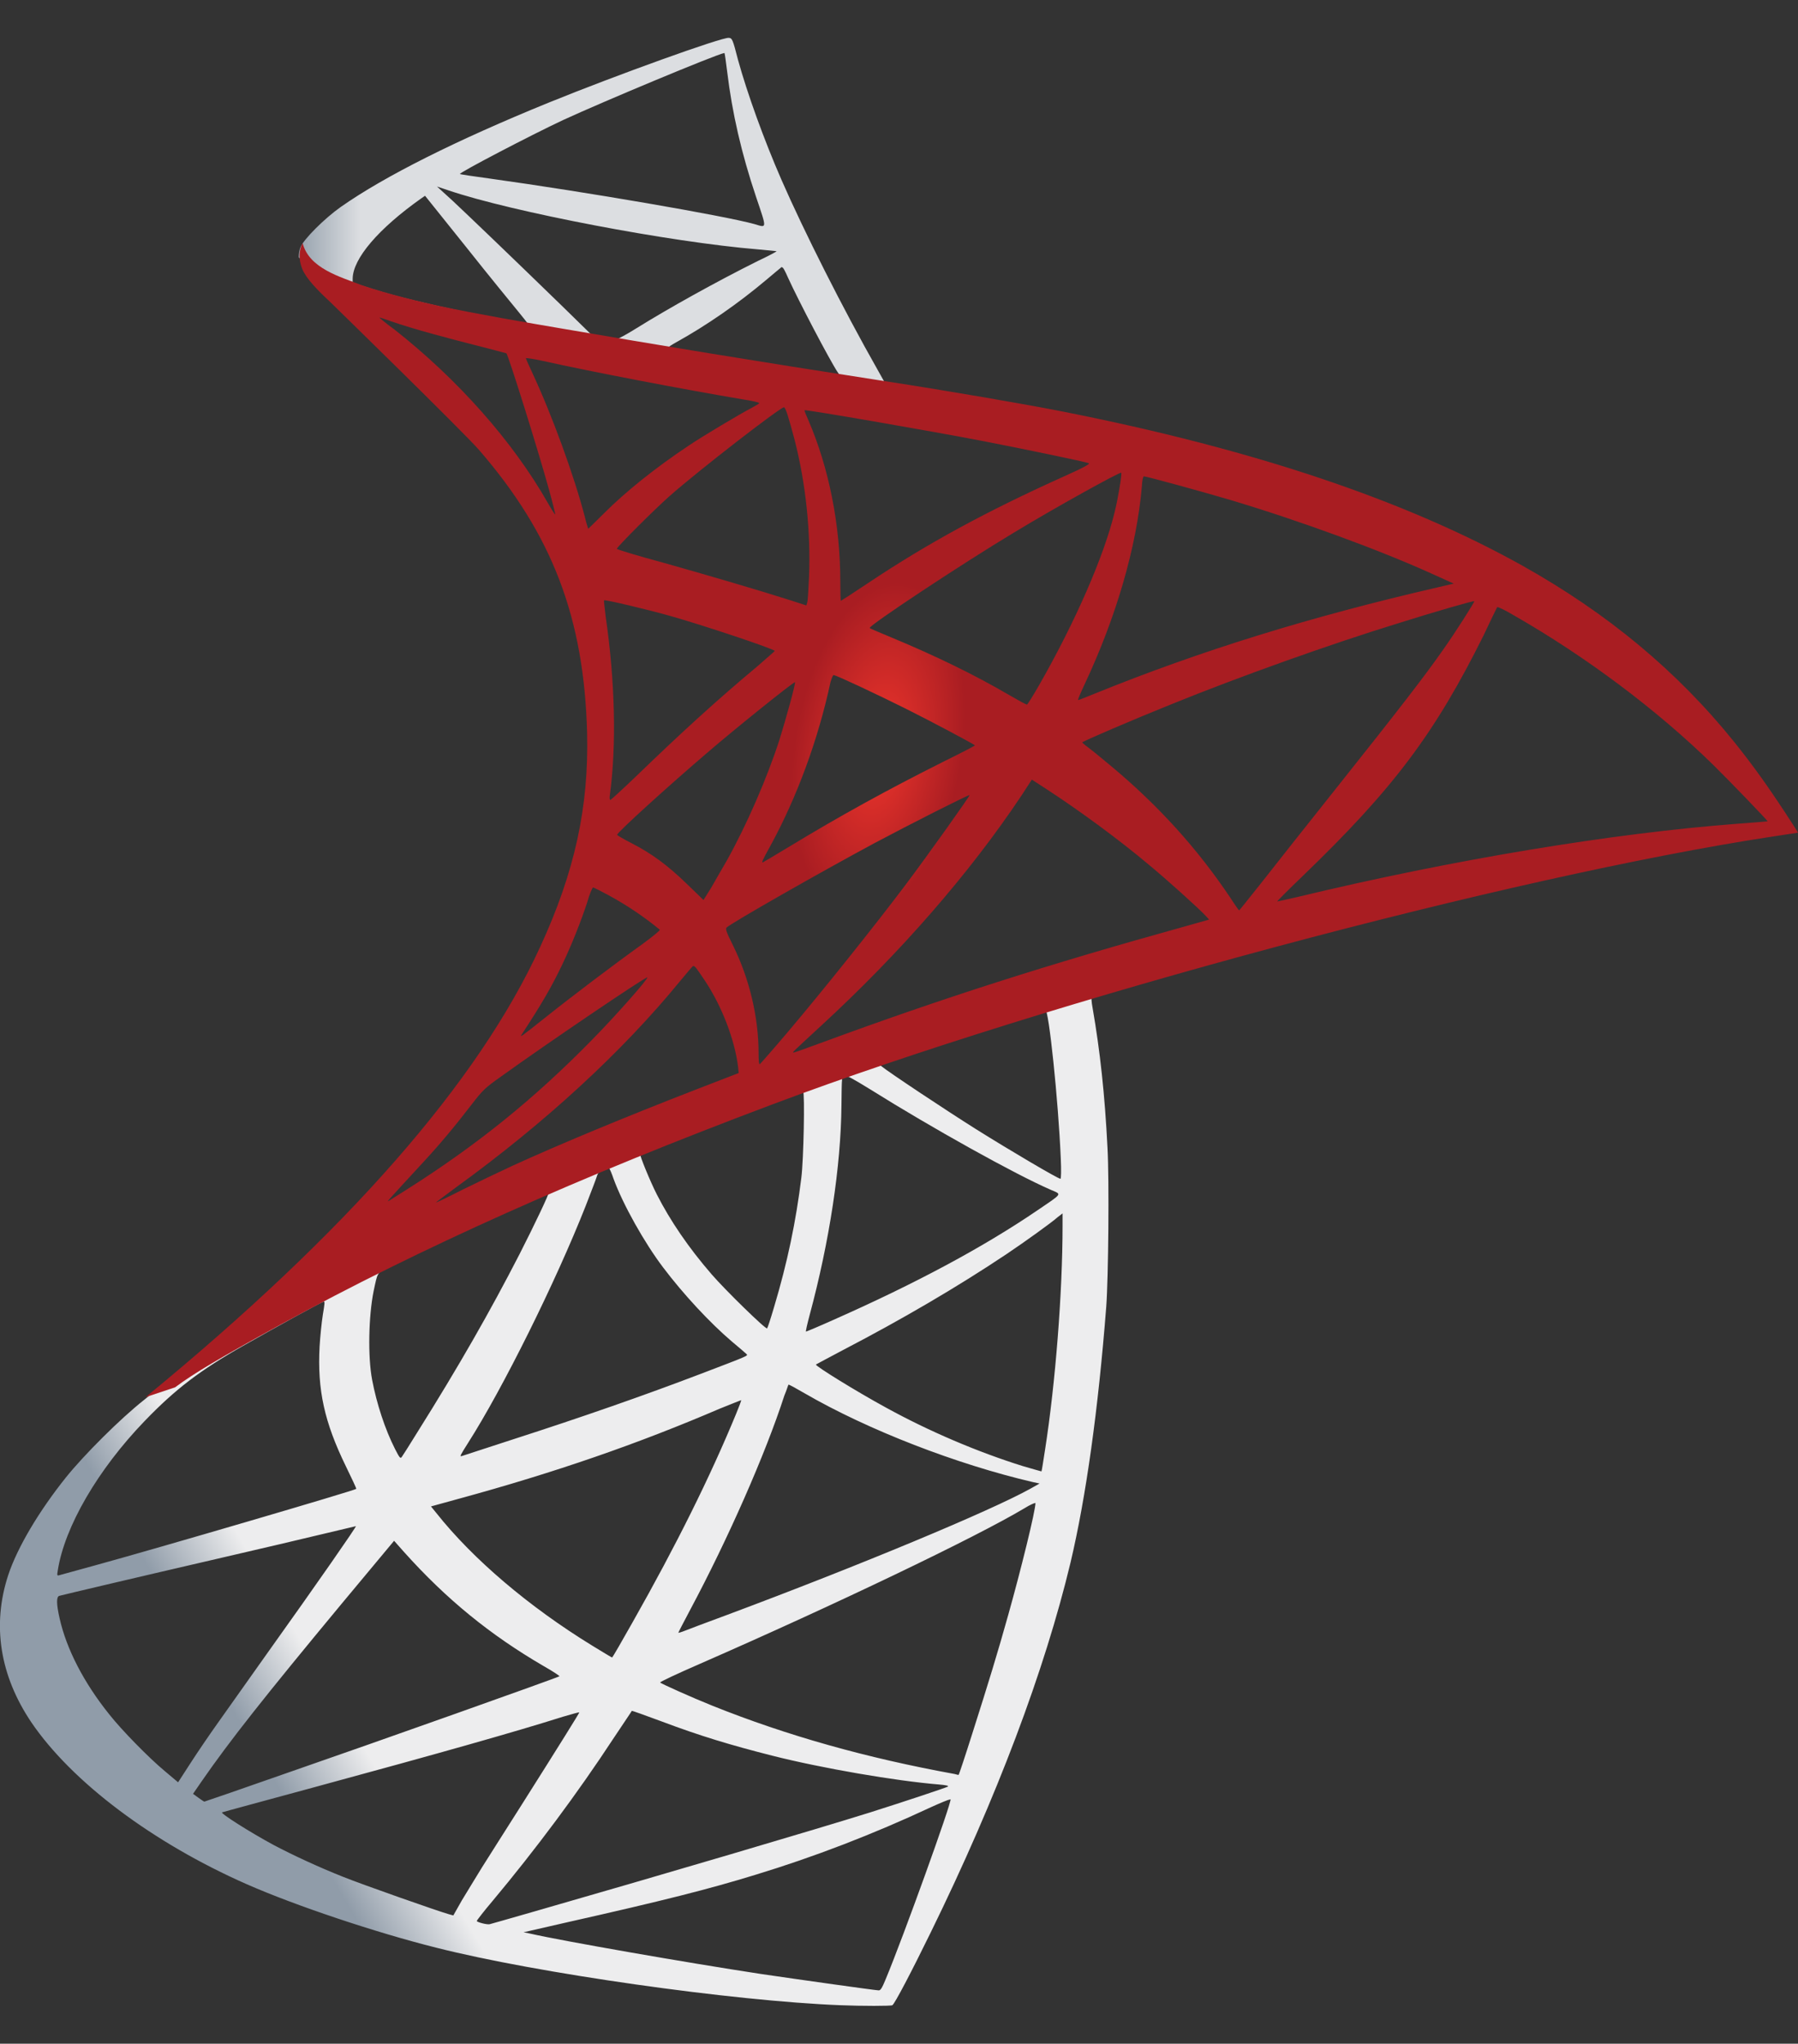 <?xml version="1.0" encoding="utf-8"?>
<!-- Generator: Adobe Illustrator 25.2.3, SVG Export Plug-In . SVG Version: 6.00 Build 0)  -->
<svg version="1.1" id="Layer_1" xmlns="http://www.w3.org/2000/svg" xmlns:xlink="http://www.w3.org/1999/xlink" x="0px" y="0px"
	 width="1259.4px" height="1431.5px" viewBox="0 0 1259.4 1431.5" style="enable-background:new 0 0 1259.4 1431.5;"
	 xml:space="preserve">
<rect x="0" y="0" width="1259.4" height="1431.5" fill="#333333" stroke="none"/>
<style type="text/css">
	.st0{fill:url(#SVGID_1_);}
	.st1{fill:url(#SVGID_2_);}
	.st2{fill:url(#SVGID_3_);}
</style>
<g transform="matrix(.569 0 0 .569 199.451 -82.735)">
	
		<linearGradient id="SVGID_1_" gradientUnits="userSpaceOnUse" x1="-22989.574" y1="-3869.584" x2="-22148.871" y2="-4366.343" gradientTransform="matrix(0.119 0 0 0.119 2744.268 2834.589)">
		<stop  offset="0" style="stop-color:#909CA9"/>
		<stop  offset="1" style="stop-color:#EDEDEE"/>
	</linearGradient>
	<path class="st0" d="M1046.9,1323l-485.2,158.4l-422.1,186.3l-118.1,31.2c-30.1,28.6-61.6,57.6-95.7,86.9
		c-37.4,32.3-72.2,61.6-99,82.9c-29.7,23.5-73.7,67.5-96.1,95.3c-33.4,41.8-59.8,86.2-71.1,120.3c-20.2,61.6-10.3,123.9,28.6,181.5
		c49.9,73.3,149.3,148.1,265.1,199.1c59,26,158.4,59.4,233.2,78.1c124.3,31.5,364.9,65.6,497.3,70.8c26.8,1.1,62.7,1.1,64.2,0
		c2.9-1.8,23.5-41.1,47.3-89.8c81.4-166.1,140.1-322,172-455.1c19.1-80.7,34.1-188.1,44-315.4c2.6-35.6,3.7-154.8,1.5-195.1
		c-3.3-66-9.2-119.5-18.3-172c-1.5-7.7-1.8-14.7-1.1-15c1.5-1.1,5.9-2.6,65.6-19.8L1046.9,1323L1046.9,1323L1046.9,1323L1046.9,1323
		z M936.2,1387.9c4.4,0,16.1,112.6,19.1,183.7c0.7,15,0.4,24.9-0.4,24.9c-2.9,0-62-34.8-104.1-61.2
		c-36.7-23.1-106.3-69.3-117.3-78.1c-3.7-2.6-3.3-2.9,26.8-13.2C811.1,1426.8,932.2,1387.9,936.2,1387.9z M689,1469.3
		c3.3,0,11.7,4.8,31.9,17.2c75.5,47.3,178.2,104.5,222.2,123.6c13.6,5.9,15,3.7-16.1,24.9c-66.7,45.5-150,90.2-251.9,135.3
		c-18,8.1-33,14.3-33.4,14.3c-0.7,0,1.5-9.2,4.4-20.2c24.6-91.3,38.5-183.7,39.2-257.8c0.4-36.7,0.4-36.7,3.7-37.8
		C688.3,1469.3,688.7,1469.3,689,1469.3L689,1469.3z M638.1,1488.7c2.2,2.2,0.7,84.3-2.2,106.7c-6.6,53.5-16.9,103.4-33.7,159.5
		c-4,13.6-7.7,24.9-8.4,25.7c-1.5,1.8-51.7-47.3-68.2-66.4c-28.6-33-51-66-67.5-98.3c-8.4-16.5-21.6-48.8-20.5-49.9
		C443.3,1562.1,636.6,1487.3,638.1,1488.7L638.1,1488.7z M398.2,1583c0.4,0,0.7,0,1.1,0.4c0.7,0.7,3.3,6.6,5.5,13.2
		c11.7,31.9,38.1,78.8,60.9,108.9c24.9,33,57.6,68.2,84.7,91.3c8.8,7.3,16.9,14.3,18,15.4c2.2,2.2,2.9,1.8-56.8,24.6
		c-69.3,26.4-144.8,52.8-231.4,80.7c-20.7,6.7-41.3,13.4-62,20.2c-3.3,1.1-2.2-0.7,7.3-15.8c42.9-67.1,108.2-198.8,144.9-291.9
		c6.2-16.1,12.5-32.3,13.6-35.9c1.5-5.1,3.3-7,8.1-9.5C394.6,1583.7,397.1,1583,398.2,1583L398.2,1583z M324.9,1613.4
		c1.1,0.7-17.6,40-35.9,75.9c-35.6,69.3-74.4,137.5-126.5,220.4c-8.8,14.3-17.2,27.5-18.3,29c-1.8,2.6-2.6,1.8-8.4-9.5
		c-12.5-24.6-22.7-56.1-28.2-85.1c-5.5-28.6-4.4-78.5,1.8-109.3c4.8-22.7,4.4-22.4,15.4-27.9
		C171.6,1683.1,323.4,1611.9,324.9,1613.4L324.9,1613.4z M957.5,1639.1v15.4c0,81.8-8.8,194-21.6,275.8c-2.2,14.3-4,26-4.4,26.4
		c0,0-10.6-2.9-23.1-6.6c-55-17.2-114.8-42.5-168.7-72.2c-35.6-19.4-87.3-51.3-85.8-52.8c0.4-0.4,15.8-8.4,33.7-18
		c71.9-37.4,140.8-77.7,200.6-117.7c22.4-15,56.1-39.2,63.4-45.8L957.5,1639.1L957.5,1639.1z M48,1747.6c1.5,0,1.1,2.9-1.1,16.1
		c-1.5,9.5-3.3,27.1-4,39.2c-2.9,53.5,5.9,93.2,32.3,147.4c7.3,15,13.2,27.5,12.8,27.9c-2.6,2.2-245.3,73.3-321.6,94.2
		c-22.7,6.2-42.5,11.7-44,12.1c-2.6,0.7-2.9,0.4-1.8-5.9c8.4-53.9,49.5-124.3,106.7-183.7c38.1-39.6,68.6-62.7,120.7-92.4
		c37.4-21.3,95-53.2,99.4-54.6C47.3,1747.6,47.6,1747.6,48,1747.6L48,1747.6z M620.1,1849.9c0.4-0.4,9.2,4.4,19.8,10.6
		c78.5,45.5,187.8,87.6,280.9,109.3l8.4,1.8l-11.7,6.6c-48.8,27.1-209,93.9-372.9,155.1c-23.8,8.8-47.3,17.6-51.7,19.4
		c-4.4,1.8-8.4,2.9-8.4,2.6c0-0.4,6.6-13.2,15-29c45.8-85.8,92-190.3,115.5-262.9C617.9,1856.5,619.7,1850.3,620.1,1849.9
		L620.1,1849.9z M561.8,1869c0.4,0.4-2.6,8.1-6.2,16.9c-31.9,77.4-73.7,161.7-127.3,256.3c-13.6,24.2-24.9,43.6-25.3,43.6
		c-0.4,0-11.4-6.6-24.6-14.7c-77.7-47.7-146.7-106.3-191.8-163.2l-6.6-8.1l33.4-9.2c119.6-32.6,221.1-67.8,322-111.1
		C549.7,1873.8,561.4,1869,561.8,1869z M924.1,1995.5C924.1,1995.5,924.5,1995.9,924.1,1995.5c0.4,8.4-18.3,84-33.7,138.6
		c-12.8,45.8-23.8,81.8-44,145.2c-8.8,27.9-16.5,51-16.9,51c-0.4,0-2.6-0.4-4.8-1.1c-108.9-19.8-206.5-47.3-298.1-84
		c-25.7-10.3-62.3-26.8-64.5-28.6c-0.7-0.7,21.3-11,49.1-23.1c166.9-73,339.9-155.9,399.3-191.4
		C917.5,1997.7,923,1995.5,924.1,1995.5L924.1,1995.5z M87.6,2024.1c0.7,0.7-45.8,67.8-111.1,159.2c-22.7,31.9-49.1,69.3-59,83.2
		c-9.9,13.9-24.9,35.9-33.4,49.1l-15.4,23.8l-16.5-13.9c-19.4-16.1-53.2-50.6-68.2-69.7c-31.5-39.2-52.8-80.7-61.2-118.4
		c-4-17.6-4-26.4-0.4-27.5c5.5-1.5,103.4-24.6,195.1-45.8c51-11.7,110-25.7,131.3-30.8C70,2028.2,87.3,2024.1,87.6,2024.1
		L87.6,2024.1z M134.6,2042.1l11.7,13.2c52.8,59,106.7,102.7,172,140.8c11.7,6.6,20.5,12.5,19.8,12.8
		c-2.6,1.8-226.6,81.4-330.4,117.3c-58.3,20.5-106.3,37-106.7,37c-0.4,0-3.7-2.2-7.3-4.8l-6.6-4.8l10.6-15.4
		c34.5-49.9,77.7-104.5,172-218.2L134.6,2042.1L134.6,2042.1z M427.2,2251.5c0.4-0.4,16.5,5.5,36.3,12.8
		c47.7,18,85.4,29.3,136.1,42.2c62.3,15.8,152.6,31.2,205.7,35.6c8.1,0.7,12.5,1.5,11,2.6c-2.6,1.5-56.5,19.4-96.1,31.9
		c-63.1,19.8-255.6,76.6-412.6,121.7c-29,8.4-53.9,15.4-55.4,15.8c-3.7,0.7-15.8-2.6-15.8-4c0-0.7,8.8-12.1,19.4-24.6
		c52.8-63.1,105.2-133.5,148.9-200.2C416.9,2266.9,427.2,2251.9,427.2,2251.5L427.2,2251.5z M362.6,2253.3
		c0.4,0.4-25.7,42.2-71.1,114c-19.4,30.4-41.1,64.9-48.8,77c-7.3,11.7-18.3,30.1-24.6,40.3l-10.6,18.7l-5.5-1.5
		c-13.2-3.7-106-36.3-130.6-46.2c-30.4-12.1-62-26.8-85.4-39.2c-29.3-15.8-66-39.2-63.1-40c0.7-0.4,51-13.9,111.5-30.4
		c160.6-43.6,249.7-68.9,308-87.3C353.1,2255.5,362.3,2253,362.6,2253.3L362.6,2253.3z M819.2,2360.4h0.4
		c1.5,3.7-57.9,168.7-79.6,220.8c-4.8,11.7-6.6,14.7-9.2,14.3c-6.2-0.4-92.4-12.5-144.9-20.2c-91.3-13.9-244.6-40.7-283.1-49.5
		l-8.8-1.8l54.6-12.5c117.4-26.4,173.8-40.7,231-58.3c72.2-22,143.8-49.5,216-83.2C807.1,2364.8,816.6,2360.8,819.2,2360.4
		L819.2,2360.4z"/>
	
		<linearGradient id="SVGID_2_" gradientUnits="userSpaceOnUse" x1="-22956.41" y1="-20323.873" x2="-22279.959" y2="-20323.873" gradientTransform="matrix(0.119 0 0 0.119 2744.268 2834.589)">
		<stop  offset="0" style="stop-color:#939FAB"/>
		<stop  offset="1" style="stop-color:#DCDEE1"/>
	</linearGradient>
	<path class="st1" d="M546.7,192c-8.1-1.1-138.3,45.8-222.2,79.9c-113.3,46.2-201.3,90.2-255.6,128.3
		c-20.2,14.3-45.5,39.6-49.5,49.5c-1.5,3.7-2.2,8.1-2.2,12.5l49.1,46.6l117,37.4l278.3,49.9L780,650.8l3.3-27.5
		c-1.1,0-1.8-0.4-2.9-0.4l-41.8-6.6l-8.4-15c-43.3-76.3-90.9-170.9-118.8-234.7c-21.6-49.5-42.2-106.7-53.5-147.8
		C551.5,193.9,550.8,192.4,546.7,192L546.7,192L546.7,192L546.7,192z M540.9,210.7h0.4c0.4,0.4,1.8,10.6,3.3,22.7
		c6.2,51.3,17.6,100.8,35.6,154.4c13.6,40.3,13.6,38.1-2.2,33.4c-37.4-10.3-205-39.2-326.4-56.1c-19.4-2.6-35.9-5.1-35.9-5.5
		c-1.5-1.5,87.6-48,126.9-66.4C392.7,270.1,530.6,212.6,540.9,210.7L540.9,210.7z M187.4,375l14.3,4.8
		c77.7,26.4,273.2,63.8,381,72.6c12.1,1.1,22.4,2.2,22.7,2.2c0.4,0.4-9.9,5.9-23.1,12.1c-52.1,26-109.3,57.9-148.9,82.5
		c-11.7,7.3-22.4,13.2-23.8,13.2c-1.5,0-9.2-1.5-17.2-2.6l-14.7-2.2L341,521.7C276.5,459,225.9,410.6,206.4,392.3L187.4,375z
		 M172.7,386.4l51.7,64.5c28.2,35.6,56.8,70.4,63.1,78.1c6.2,7.7,11.4,13.9,11,14.3c-1.5,1.1-74.8-13.2-113.7-22
		c-40-9.2-56.5-13.6-81-21.3l-20.2-6.6v-5.1c0.4-24.6,31.5-61.2,84.3-98.6L172.7,386.4L172.7,386.4z M612,474.4
		c1.5,0,3.3,3.3,7.7,13.2c12.5,27.5,51.3,101.6,60.9,115.9c2.9,4.8,8.1,5.1-43.6-3.3c-124.3-20.2-164.3-26.8-164.3-27.5
		c0-0.4,3.7-2.9,8.4-5.5c38.5-21.3,77.4-48.4,111.8-77.4c8.4-7,16.1-13.6,17.6-14.7C610.9,474.4,611.7,474,612,474.4L612,474.4z"/>
	
		<radialGradient id="SVGID_3_" cx="-5659.292" cy="-9861.624" r="898.12" gradientTransform="matrix(-0.114 -1.712736e-02 3.463960e-02 -0.228 427.105 -1277.725)" gradientUnits="userSpaceOnUse">
		<stop  offset="0" style="stop-color:#EE352C"/>
		<stop  offset="1" style="stop-color:#A91D22"/>
	</radialGradient>
	<path class="st2" d="M22,444.7c0,0-8.1,12.8-0.4,31.9c4.8,11.7,18.7,26,34.5,40.7c0,0,163.2,159.2,183,181.9
		c90.2,104.1,129.4,206.8,133.1,348.4c2.2,90.9-15,170.9-57.9,263.7C238,1477.7,77,1661.5-171.3,1865.3l36.3-12.1
		c23.5-17.6,55.4-36.3,130.2-77.4c172.7-94.6,367.1-181.5,605.4-271c343.2-129.1,907.6-280.2,1228.9-329.3l33.4-5.1l-5.1-8.1
		c-29.3-45.5-49.5-73.7-73.7-103.8c-70.4-87.3-155.8-158.1-260.4-216.7c-143.8-80.3-329.7-143-565.1-189.6
		c-44.4-8.8-141.9-25.7-221.1-37.8c-168-26-276.5-44-396.1-64.5c-42.9-7.3-107.1-18.3-149.6-27.5c-22-4.8-64.2-14.7-97.2-26
		C68.2,486.1,30,475.9,22,444.7L22,444.7z M116.6,536.4c0.4-0.4,6.2,1.8,13.9,4.4c13.9,4.8,31.9,10.3,53.2,16.1
		c16.1,4.4,32.2,8.7,48.4,12.8c22,5.5,40.3,10.6,40.7,10.6c2.6,2.6,39.6,121,52.1,166.5c4.8,17.2,8.4,31.9,8.1,31.9
		c-0.4,0.4-4.4-5.9-9.2-14.3C280.9,688.9,213,612.3,134.6,550.7C124.3,543.3,116.6,536.7,116.6,536.4L116.6,536.4z M297,586.2
		c1.8,0,9.9,1.1,19.8,3.3c62.3,13.9,174.2,35.2,245.7,47.3c12.1,1.8,21.6,4,21.6,4.8c0,0.7-4.4,3.3-9.9,6.2
		c-12.1,6.2-60.9,35.2-77,46.2c-40.7,27.1-77.4,56.5-103.8,82.9c-10.6,10.6-19.8,19.4-19.8,19.4s-2.2-6.2-4-13.9
		c-13.2-51-40.7-126.5-65.6-179.7c-4-8.4-7.3-16.1-7.3-16.9C296.6,586.6,296.6,586.2,297,586.2L297,586.2z M614.6,646.8
		c2.2,0.7,5.9,13.2,13.2,40.7c13.6,53.2,19.8,112.6,17.6,168c-0.7,15.4-1.5,29.7-2.2,31.5l-1.1,3.7l-19.1-6.2
		c-39.2-12.5-103-31.2-157.7-46.6c-31.2-8.4-56.5-16.1-56.5-16.9c0-2.2,45.5-47.7,64.9-64.9C510.8,723.4,611.3,645.7,614.6,646.8
		L614.6,646.8z M639.9,650.4c1.1-1.1,151.8,24.9,220.4,38.1c51,9.9,125.1,25.3,129.4,27.1c2.2,0.7-5.5,5.1-30.1,16.1
		c-96.8,43.6-168.7,82.9-240.2,130.6c-18.7,12.5-34.5,22.7-34.8,22.7c-0.4,0-0.7-10.6-0.7-23.5c0-69.7-13.9-140.1-39.6-199.5
		C641.7,656.3,639.5,650.8,639.9,650.4z M1029.7,727.4c1.1,1.1-3.7,30.8-8.1,48.4c-13.2,54.6-48.8,135.7-92.4,212
		c-7.7,13.6-14.7,24.6-15.4,24.9c-0.7,0.4-10.6-5.1-22-11.7c-42.5-24.9-90.9-48.4-143.8-70.4c-14.7-6.2-27.5-11.4-27.9-12.1
		c-2.6-2.2,115.5-80.3,177.9-117.7C947.6,770.7,1028.2,726,1029.7,727.4L1029.7,727.4z M1057.6,731.8c3.3,0,70,18.3,104.9,28.6
		c86.2,25.7,185.2,62,249.7,91.3l26.8,12.1l-18.7,4.4c-157.7,36.3-292.6,78.1-422.8,130.9c-10.6,4.4-20.2,8.1-20.9,8.1
		c-0.7,0,2.9-8.4,7.7-18.7c39.2-83.2,64.5-170.2,70.8-244.2C1055.4,737.3,1056.5,731.8,1057.6,731.8L1057.6,731.8z M393.1,884.4
		c1.1-1.1,52.1,11,79.6,18.7c41.8,11.7,130.5,41.4,130.5,43.6c0,0.4-9.9,8.8-21.6,19.1c-48,40-94.2,82.1-149.6,135.7
		c-16.5,15.8-30.4,28.6-31.2,28.6c-0.7,0-1.1-2.2-0.7-5.1c8.4-61.6,6.6-140.8-5.1-221.1C393.8,893.5,392.7,884.8,393.1,884.4z
		 M1464.3,885.5c0.7,0.7-23.5,38.9-38.9,60.5c-22,31.5-54.3,73.3-127.3,165c-38.5,48.4-81.8,103-96.1,121.4
		c-14.7,18.3-26.8,33.7-27.1,33.7c-0.4,0-5.1-6.6-10.3-14.7c-41.1-61.6-90.2-115.5-148.5-163.9c-11-9.2-23.1-19.1-27.1-22
		c-4-2.9-7.3-5.9-7.3-6.2c0-1.1,62.3-27.9,109.6-46.9c82.9-33.7,195.8-74.1,280.5-100.1C1416.2,898.3,1463.5,884.7,1464.3,885.5
		L1464.3,885.5z M1492.5,892.8c1.5-0.4,10.3,4,20.9,10.3c89.1,51,176.4,116.6,245.3,184.1c19.4,19.1,67.5,68.9,66.7,69.3
		c0,0-16.9,1.5-36.7,2.9c-154.4,11.7-352,44.4-542,90.2c-12.8,2.9-24.2,5.5-24.9,5.5c-0.7,0,13.6-14.3,31.5-31.5
		c111.5-107.4,162.5-175.3,222.6-296.3C1484.4,909.3,1491.8,893.9,1492.5,892.8C1492.1,892.8,1492.1,892.8,1492.5,892.8
		L1492.5,892.8z M675.8,976.4c5.1,1.1,52.8,23.5,88.7,41.4c33,16.5,82.5,42.9,85.1,45.1c0.4,0.4-17.2,9.5-38.9,20.2
		c-68.9,34.5-128,67.1-189.6,104.5c-17.6,10.6-32.3,19.4-32.6,19.4c-1.5,0-1.1-1.5,8.8-19.4c33-60.1,59.4-132,74.4-202.1
		C673.3,980.1,674.7,976.4,675.8,976.4L675.8,976.4z M628.1,985.2c1.1,1.1-11.4,46.2-19.1,70.8c-15,46.6-40.3,104.9-64.9,148.9
		c-5.9,10.3-14.7,25.3-19.4,33.7l-9.2,14.7l-20.5-19.8c-23.8-23.1-43.3-37.4-68.2-50.2c-9.9-5.1-17.6-9.5-17.6-10.3
		c0-2.9,62.7-59.8,110.7-100.8C554.4,1042.4,627.1,984.1,628.1,985.2L628.1,985.2z M919.7,1105.1l18,11.7
		c41.1,26.8,89.5,62.3,126.5,93.5c20.9,17.2,61.2,53.5,69.3,62.3l4.4,4.8l-29.7,8.4c-168,46.6-297.8,88-449.2,143.8
		c-16.9,6.2-31.2,11.4-32.3,11.4c-2.2,0-4,1.8,33.7-33c96.8-89.1,182.6-187.4,246.4-283.1L919.7,1105.1L919.7,1105.1z M843,1124.2
		c0.7,0.7-49.5,71.5-79.6,111.5c-35.9,47.7-99.7,127.6-143.8,179.7c-18.3,21.6-34.1,39.6-34.8,40c-1.1,0.4-1.5-5.1-1.5-13.6
		c0-44.4-11.4-91.7-31.2-132c-8.4-16.9-9.9-20.9-8.1-22.7c7-6.2,113.7-67.1,181.2-103.4C770.8,1159.4,841.9,1123.5,843,1124.2
		L843,1124.2z M379.5,1237.9c1.1,0,9.5,4.4,19.1,9.5c23.5,12.8,44.4,27.1,63.1,42.5c0.7,0.7-8.8,8.4-21.3,17.6
		c-34.8,24.9-87.6,64.9-118.4,89.5c-32.3,25.7-33.4,26.4-29.7,20.9c24.2-37,36.3-57.9,49.1-84.7c11.4-23.8,22.7-52.1,30.8-76.6
		C375.1,1246,378.8,1237.9,379.5,1237.9L379.5,1237.9z M503.1,1334.7c1.8-0.4,4,2.9,13.9,17.6c20.9,31.2,37,73,41.1,106.7l0.7,7.3
		l-50.2,19.4c-89.9,34.8-172.7,69.3-228.8,95c-15.8,7.3-43.3,20.5-61.2,29.3c-18,9.2-32.6,16.1-32.6,15.8c0-0.4,11.4-8.8,25.3-19.1
		c109.7-79.6,204.6-166.9,275.8-254.1c7.7-9.2,14.7-17.6,15.4-18L503.1,1334.7L503.1,1334.7z M446.3,1348.6
		c1.5,1.5-40.3,48.8-68.9,77.7c-70.8,72.2-140.8,128.7-227.7,183.7c-11,7-20.9,13.2-22,13.9c-2.6,1.5,0.7-2.2,38.9-43.6
		c24.2-26,42.5-48,63.4-75.2c13.9-18,16.5-20.5,36.7-34.8C320.5,1431.5,444.8,1347.2,446.3,1348.6z"/>
</g>
</svg>
